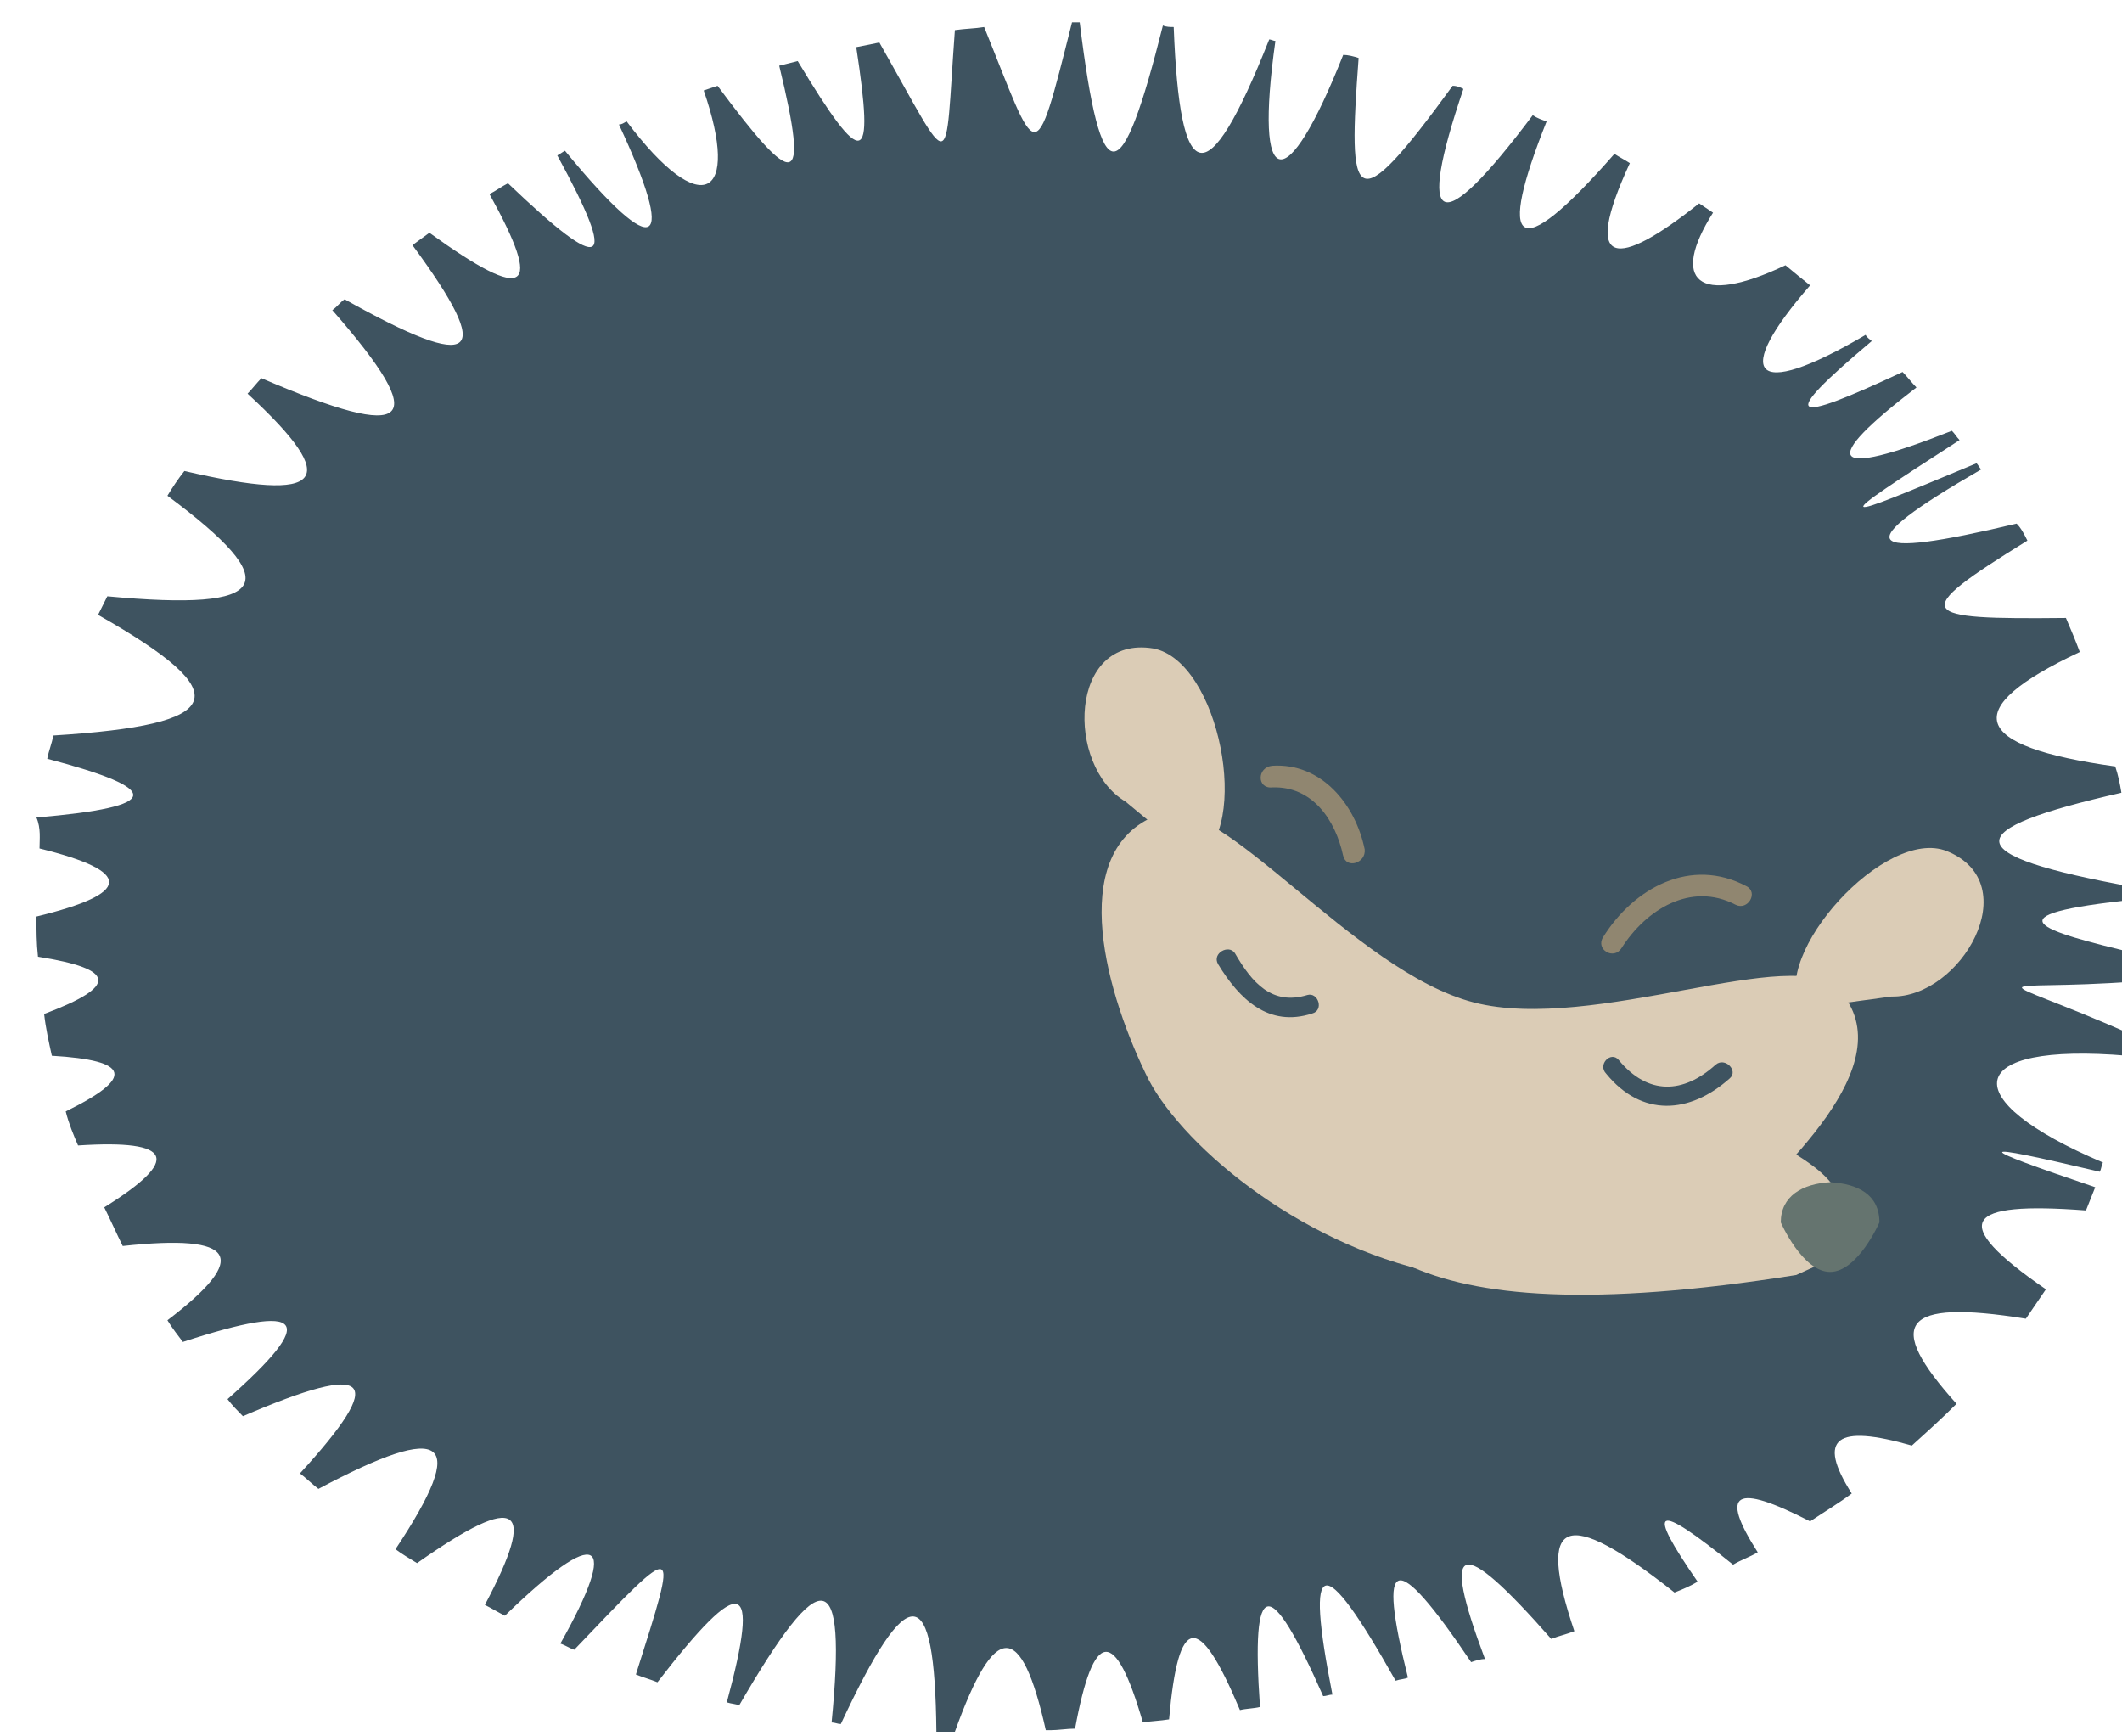 <svg version="1.1" width="110" height="90" viewBox="-1 -1 110 90" xmlns="http://www.w3.org/2000/svg" xmlns:xlink="http://www.w3.org/1999/xlink">
  <!-- Exported by Scratch - http://scratch.mit.edu/ -->
  <path id="body" fill="#3E5360" stroke="none" stroke-width="1" d="M 113.438 56.623 C 113.438 56.382 113.438 56.222 113.358 55.981 C 104.092 54.297 104.251 53.014 112.719 51.090 C 112.639 50.609 112.559 50.208 112.399 49.727 C 104.891 48.685 104.251 46.760 110.562 43.794 C 110.322 43.152 110.083 42.591 109.843 42.030 C 102.095 42.110 101.615 41.869 107.846 38.021 C 107.686 37.700 107.527 37.379 107.287 37.139 C 99.219 39.063 98.500 38.341 105.450 34.332 C 105.370 34.252 105.290 34.092 105.210 34.012 C 97.701 37.139 97.382 37.299 104.331 32.809 C 104.172 32.649 104.092 32.488 103.932 32.328 C 97.462 34.894 97.062 33.932 102.095 30.083 C 101.855 29.842 101.615 29.522 101.376 29.281 C 95.544 32.007 94.825 31.847 99.778 27.677 C 99.698 27.597 99.538 27.517 99.459 27.357 C 93.467 30.885 92.589 29.361 96.583 24.791 C 96.183 24.470 95.784 24.150 95.305 23.749 C 90.751 25.914 89.314 24.550 91.550 21.023 C 91.311 20.862 91.071 20.702 90.831 20.541 C 86.598 23.909 84.680 23.989 87.237 18.457 C 86.997 18.296 86.678 18.136 86.438 17.976 C 81.246 23.909 80.367 22.706 82.923 16.292 C 82.683 16.212 82.444 16.132 82.204 15.971 C 77.331 22.466 76.133 21.905 78.609 14.608 C 78.450 14.528 78.290 14.448 78.050 14.448 C 72.858 21.584 72.618 20.541 73.178 13.005 C 72.938 12.924 72.618 12.844 72.379 12.844 C 69.423 20.301 67.746 20.060 68.864 12.123 C 68.784 12.123 68.624 12.042 68.544 12.042 C 65.269 20.301 63.911 19.659 63.592 11.401 C 63.432 11.401 63.192 11.401 63.033 11.321 C 60.876 19.900 59.837 20.221 58.719 11.160 C 58.559 11.160 58.479 11.160 58.320 11.160 C 56.322 19.098 56.562 18.296 53.766 11.401 C 53.287 11.481 52.808 11.481 52.249 11.561 C 51.689 19.178 52.249 19.098 48.334 12.203 C 47.935 12.283 47.536 12.363 47.136 12.443 C 48.095 18.697 47.536 18.858 44.101 13.165 C 43.781 13.245 43.462 13.325 43.142 13.405 C 44.740 19.980 43.941 19.820 39.947 14.448 C 39.707 14.528 39.467 14.608 39.228 14.688 C 41.145 20.221 39.148 21.504 35.234 16.292 C 35.074 16.372 34.994 16.452 34.834 16.452 C 37.790 22.786 36.911 23.749 32.038 17.815 C 31.879 17.895 31.799 17.976 31.639 18.056 C 34.834 23.909 34.115 24.310 29.083 19.499 C 28.763 19.659 28.444 19.900 28.124 20.060 C 30.920 25.112 30.121 25.753 25.009 22.065 C 24.689 22.305 24.450 22.466 24.130 22.706 C 28.444 28.559 27.485 29.361 20.615 25.513 C 20.376 25.673 20.216 25.914 19.976 26.074 C 25.169 32.007 24.130 32.969 16.302 29.602 C 16.062 29.842 15.822 30.163 15.583 30.404 C 20.536 34.974 19.577 36.096 12.308 34.413 C 11.988 34.814 11.669 35.295 11.429 35.695 C 17.580 40.266 16.861 41.709 8.314 40.907 C 8.154 41.228 7.994 41.549 7.834 41.869 C 15.183 46.039 14.464 47.562 5.518 48.123 C 5.438 48.524 5.278 48.925 5.198 49.326 C 11.269 50.930 11.189 51.812 4.639 52.373 C 4.879 52.934 4.799 53.495 4.799 53.977 C 9.672 55.179 9.592 56.302 4.639 57.505 C 4.639 58.226 4.639 58.868 4.719 59.589 C 8.793 60.231 8.873 61.113 5.038 62.556 C 5.118 63.277 5.278 63.999 5.438 64.721 C 9.512 64.961 9.751 65.843 6.157 67.607 C 6.317 68.249 6.556 68.810 6.796 69.371 C 11.749 69.050 12.148 70.093 8.154 72.578 C 8.473 73.220 8.793 73.941 9.112 74.583 C 15.024 73.941 15.743 75.144 11.429 78.432 C 11.669 78.832 11.988 79.233 12.228 79.554 C 18.618 77.469 19.257 78.351 14.544 82.521 C 14.784 82.841 15.104 83.162 15.343 83.403 C 22.053 80.516 22.852 81.398 18.299 86.369 C 18.618 86.610 18.938 86.931 19.257 87.171 C 25.888 83.643 27.086 84.525 23.251 90.298 C 23.571 90.539 23.970 90.779 24.370 91.020 C 29.722 87.251 30.601 88.053 27.885 93.185 C 28.204 93.345 28.604 93.586 28.923 93.746 C 33.796 89.015 34.914 89.657 31.799 95.189 C 32.038 95.269 32.278 95.430 32.518 95.510 C 38.030 89.737 37.950 89.737 35.713 96.793 C 36.112 96.953 36.432 97.033 36.831 97.194 C 41.225 91.501 42.183 91.741 40.426 98.236 C 40.666 98.316 40.905 98.316 41.065 98.396 C 45.379 90.940 46.657 91.100 45.858 99.278 C 46.018 99.278 46.178 99.359 46.337 99.359 C 49.852 91.822 51.210 91.902 51.290 99.759 C 51.609 99.759 51.929 99.759 52.249 99.759 C 54.325 93.986 55.683 93.986 56.962 99.679 C 57.041 99.679 57.121 99.679 57.201 99.679 C 57.601 99.679 58.080 99.599 58.479 99.599 C 59.438 94.387 60.556 94.307 61.994 99.278 C 62.473 99.198 62.873 99.198 63.352 99.118 C 63.831 93.666 64.870 93.505 67.027 98.637 C 67.346 98.557 67.746 98.557 68.065 98.477 C 67.586 91.661 68.544 91.581 71.340 97.915 C 71.500 97.915 71.660 97.835 71.820 97.835 C 70.382 90.539 71.260 90.298 75.095 97.114 C 75.334 97.033 75.574 97.033 75.734 96.953 C 74.136 90.539 75.015 90.218 79.009 96.151 C 79.249 96.071 79.488 95.991 79.728 95.991 C 77.411 89.817 78.370 89.496 83.163 94.949 C 83.562 94.788 83.962 94.708 84.361 94.548 C 82.364 88.614 83.882 88.053 89.553 92.543 C 89.953 92.383 90.352 92.223 90.751 91.982 C 88.036 88.053 88.515 87.813 92.589 91.100 C 92.988 90.859 93.467 90.699 93.867 90.459 C 91.870 87.332 92.669 86.850 96.583 88.855 C 97.302 88.374 98.101 87.893 98.740 87.412 C 96.902 84.525 97.941 83.804 101.855 84.926 C 102.654 84.205 103.453 83.483 104.172 82.761 C 100.417 78.592 101.296 77.309 107.766 78.351 C 108.086 77.870 108.485 77.309 108.805 76.828 C 103.692 73.300 104.571 72.258 110.882 72.739 C 111.041 72.338 111.201 71.937 111.361 71.536 C 104.970 69.371 104.811 69.131 111.601 70.734 C 111.680 70.574 111.680 70.414 111.760 70.253 C 104.012 66.966 104.491 63.999 113.038 64.721 C 113.118 64.320 113.118 63.919 113.198 63.598 C 105.530 60.231 105.769 61.433 113.438 60.872 C 113.438 60.391 113.438 59.910 113.518 59.429 C 108.485 58.226 105.689 57.424 113.438 56.623 Z " transform="matrix(1, 0, 0, 1, -3.75, -11)"/>
  <g id="face" transform="matrix(1, 0, 0, 1, 0.25, 0)">
    <g id="Group">
      <path id="Shape" fill="#DBCCB6" stroke="none" stroke-width="1" d="M 28.997 10.183 C 29.476 5.372 25.802 5.693 23.325 2.726 C 20.689 -0.481 -1.038 -0.481 0.320 3.368 C 2.396 9.221 5.112 14.753 26.361 11.386 L 28.997 10.183 Z " transform="matrix(1, 0, 0, 1, 65.5, 53.7)"/>
      <path id="Shape" fill="#65746F" stroke="none" stroke-width="1" d="M 25.562 8.659 C 25.562 8.659 26.680 11.225 28.118 11.225 C 29.556 11.225 30.675 8.659 30.675 8.659 C 30.675 7.216 29.556 6.655 28.118 6.575 C 26.680 6.655 25.562 7.296 25.562 8.659 Z " transform="matrix(1, 0, 0, 1, 65.5, 53.7)"/>
    </g>
    <g id="Group">
      <path id="Shape" fill="#DBCCB6" stroke="none" stroke-width="1" d="M 6.470 11.546 C 9.346 9.942 7.669 1.203 4.234 0.561 C -0.160 -0.160 -0.320 6.655 2.796 8.499 L 6.470 11.546 Z " transform="matrix(1, 0, 0, 1, 54.3, 32.05)"/>
      <path id="Shape" fill="#DBCCB6" stroke="none" stroke-width="1" d="M 37.784 19.243 C 36.186 16.437 42.178 9.782 45.373 11.065 C 49.527 12.749 46.092 18.682 42.497 18.602 L 37.784 19.243 Z " transform="matrix(1, 0, 0, 1, 54.3, 32.05)"/>
      <g id="Shape">
        <path id="ID0.05043839616701007" fill="#DBCCB6" stroke="none" stroke-width="1" d="M 38.982 11.867 C 36.746 9.381 26.281 14.112 20.050 12.508 C 13.820 10.905 6.950 1.604 3.834 2.726 C -1.038 4.410 0.799 11.546 3.036 16.196 C 4.633 19.644 10.784 25.016 18.133 26.540 C 25.322 28.785 30.675 26.780 33.231 24.054 C 35.627 21.488 42.497 15.715 38.982 11.867 Z " transform="matrix(1, 0, 0, 1, 55.1, 38.45)"/>
        <g id="ID0.2484090835787356">
          <path id="ID0.9792239018715918" fill="#C6A87B" stroke="none" stroke-width="1" opacity="0.6" d="M 0.799 1.363 C 2.876 1.283 4.074 3.047 4.473 4.891 C 4.633 5.613 5.672 5.292 5.592 4.570 C 5.112 2.245 3.355 0.080 0.799 0.241 C 0 0.321 0 1.443 0.799 1.363 Z " transform="matrix(1, 0, 0, 1, 63.9, 38.45)"/>
        </g>
        <g id="ID0.9377266182564199">
          <path id="ID0.47474324610084295" fill="#C6A87B" stroke="none" stroke-width="1" opacity="0.6" d="M 1.358 4.089 C 2.636 2.085 4.953 0.641 7.269 1.844 C 7.908 2.165 8.467 1.203 7.828 0.882 C 4.953 -0.641 1.997 0.962 0.399 3.528 C 0 4.169 0.959 4.731 1.358 4.089 Z " transform="matrix(1, 0, 0, 1, 81.45, 44.05)"/>
        </g>
      </g>
    </g>
    <path id="Shape" fill="#3E5360" stroke="none" stroke-width="1" d="M 7.589 16.918 C 8.707 18.762 10.225 20.205 12.462 19.484 C 13.101 19.323 12.781 18.361 12.222 18.522 C 10.385 19.083 9.346 17.880 8.467 16.357 C 8.148 15.876 7.269 16.357 7.589 16.918 Z " transform="matrix(1, 0, 0, 1, 54.3, 32.05)"/>
    <path id="Shape" fill="#3E5360" stroke="none" stroke-width="1" d="M 27.719 22.611 C 29.556 24.856 32.033 24.695 34.109 22.851 C 34.589 22.450 33.870 21.729 33.391 22.130 C 31.713 23.653 29.876 23.733 28.358 21.889 C 27.959 21.408 27.240 22.130 27.719 22.611 Z " transform="matrix(1, 0, 0, 1, 54.3, 32.05)"/>
  </g>
</svg>